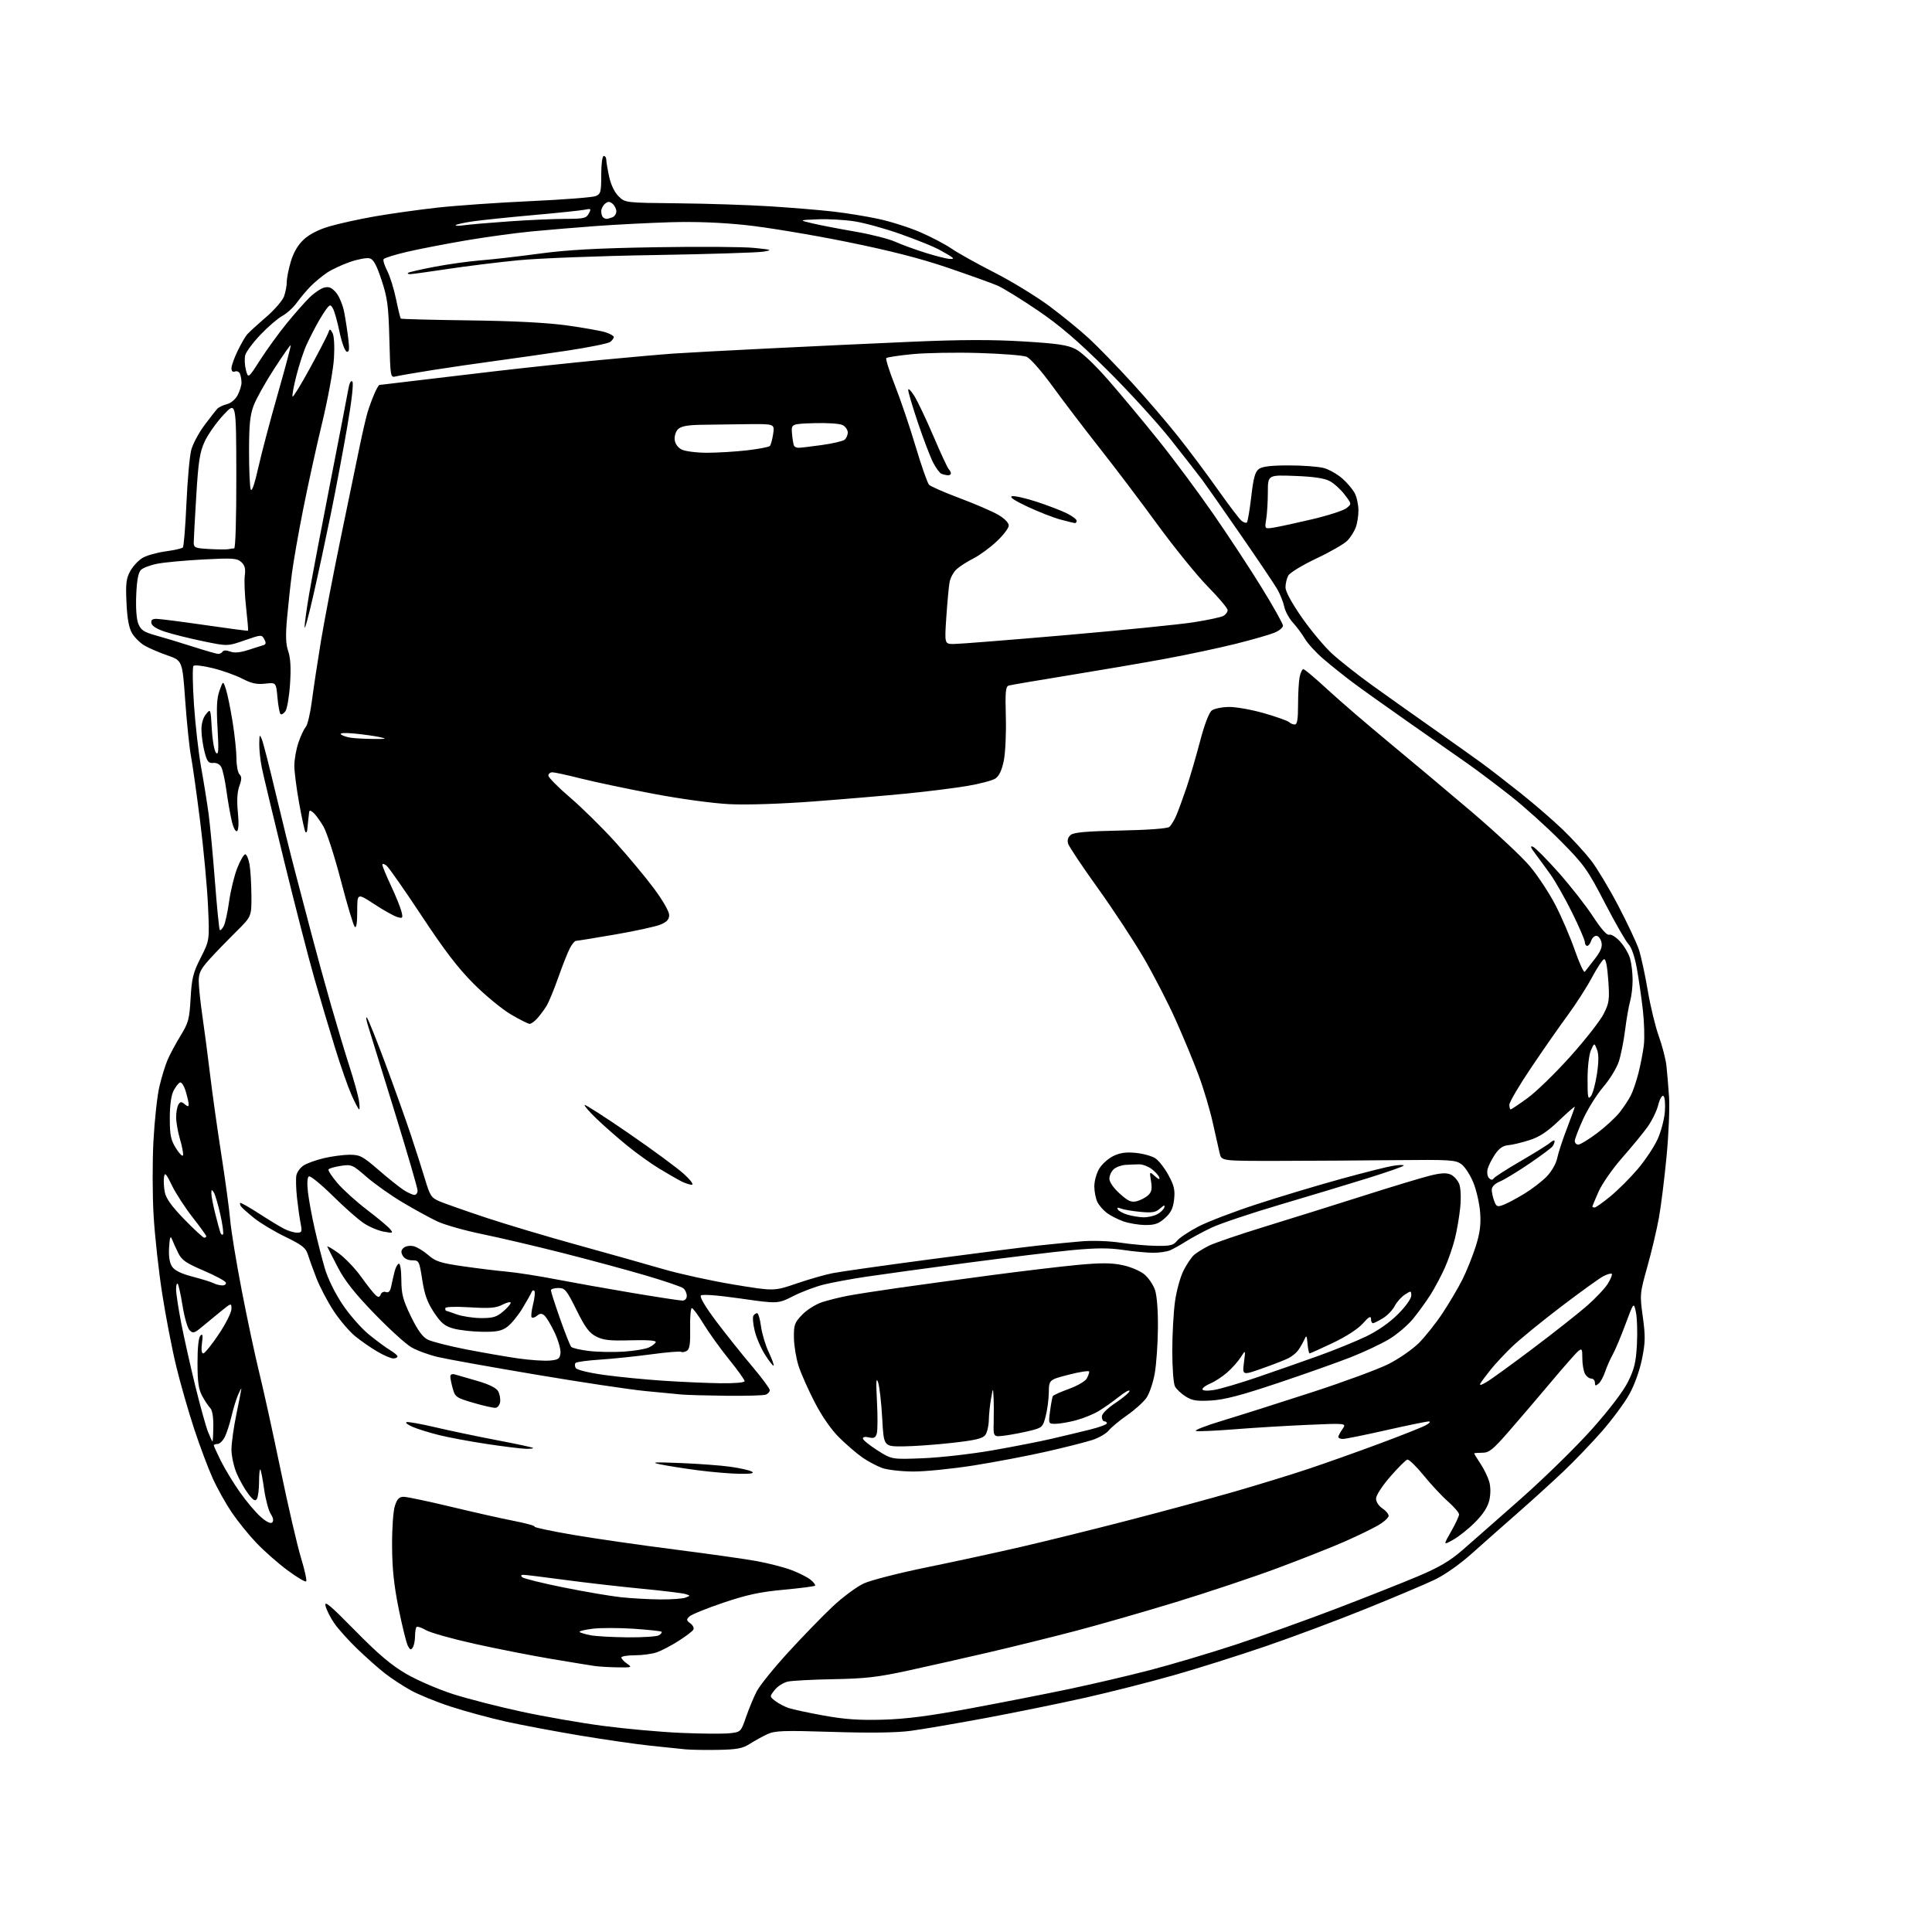 <?xml version="1.0" encoding="UTF-8" standalone="no"?>
<svg 
  version="1.1" 
  xmlns="http://www.w3.org/2000/svg" 
  xmlns:xlink="http://www.w3.org/1999/xlink" 
  xmlns:svg="http://www.w3.org/2000/svg"
  xmlns:rdf="http://www.w3.org/1999/02/22-rdf-syntax-ns#"
  xmlns:cc="http://creativecommons.org/ns#"
  xmlns:dc="http://purl.org/dc/elements/1.1/"
  viewBox="0 0 768 768"
  width="768"
  height="768"
>
<style>svg {background-color: white; }</style>"
<path stroke="none" fill="black" fill-rule="evenodd" d="M285.54,695.60C280.57,695.69 274.70,695.60 272.50,695.39C270.30,695.17 264.00,694.53 258.50,693.94C253.00,693.36 240.40,691.54 230.50,689.89C220.60,688.24 207.32,685.74 201.00,684.33C194.68,682.92 184.83,680.25 179.12,678.38C173.41,676.52 166.21,673.58 163.12,671.84C160.03,670.10 155.47,667.11 153.00,665.18C150.53,663.26 145.65,658.94 142.17,655.59C138.68,652.24 134.55,647.66 132.97,645.40C131.40,643.15 129.80,640.00 129.41,638.40C128.83,636.06 131.10,637.95 141.10,648.12C150.42,657.61 155.49,661.90 161.50,665.40C165.90,667.96 174.36,671.61 180.31,673.50C186.25,675.38 198.42,678.50 207.36,680.42C216.29,682.35 230.78,684.88 239.55,686.04C248.32,687.21 262.25,688.47 270.50,688.84C278.75,689.20 287.52,689.27 290.00,689.00C294.49,688.50 294.51,688.49 296.58,682.50C297.72,679.20 299.62,674.62 300.81,672.33C301.99,670.04 307.62,663.06 313.32,656.83C319.02,650.60 326.97,642.41 330.99,638.63C335.01,634.85 340.60,630.71 343.40,629.43C346.21,628.15 357.40,625.28 368.29,623.06C379.17,620.84 396.02,617.19 405.74,614.94C415.46,612.70 434.68,607.95 448.45,604.38C462.23,600.82 481.22,595.68 490.66,592.96C500.10,590.24 513.37,586.16 520.16,583.89C526.95,581.62 539.59,577.13 548.24,573.91C556.90,570.70 565.23,567.40 566.74,566.57C568.26,565.75 568.83,565.07 568.00,565.05C567.17,565.03 559.56,566.59 551.08,568.51C542.59,570.43 534.83,572.00 533.83,572.00C532.82,572.00 532.00,571.65 532.00,571.22C532.00,570.79 532.74,569.38 533.65,568.09C535.30,565.73 535.30,565.73 519.90,566.40C511.43,566.77 498.41,567.55 490.96,568.15C483.51,568.74 476.54,569.06 475.47,568.85C474.40,568.65 479.14,566.78 486.01,564.71C492.88,562.63 508.85,557.57 521.50,553.45C534.15,549.34 547.84,544.29 551.93,542.24C556.02,540.18 561.45,536.42 564.01,533.88C566.56,531.33 570.85,525.93 573.52,521.88C576.20,517.82 579.73,511.84 581.35,508.59C582.98,505.34 585.33,499.49 586.58,495.59C588.29,490.23 588.73,486.94 588.39,482.11C588.14,478.59 586.94,473.23 585.72,470.20C584.50,467.17 582.36,463.84 580.96,462.81C578.63,461.08 576.57,460.95 554.46,461.18C541.28,461.32 520.39,461.45 508.04,461.47C485.58,461.50 485.58,461.50 484.85,458.50C484.45,456.85 483.22,451.38 482.11,446.35C481.01,441.32 478.46,432.77 476.44,427.35C474.42,421.93 470.29,411.98 467.26,405.23C464.23,398.49 458.53,387.44 454.59,380.68C450.64,373.92 442.43,361.44 436.33,352.95C430.23,344.45 424.95,336.55 424.60,335.39C424.18,334.02 424.54,332.80 425.62,331.90C426.86,330.87 431.89,330.43 445.39,330.15C456.16,329.94 464.03,329.36 464.81,328.72C465.53,328.14 466.80,326.05 467.63,324.08C468.46,322.11 470.27,317.17 471.65,313.11C473.02,309.04 475.44,300.78 477.02,294.75C478.79,288.00 480.59,283.27 481.70,282.43C482.69,281.68 485.81,281.05 488.64,281.03C491.46,281.01 497.76,282.15 502.64,283.56C507.51,284.97 511.93,286.55 512.45,287.06C512.97,287.58 513.98,288.00 514.70,288.00C515.66,288.00 516.00,285.92 516.00,280.12C516.00,275.79 516.28,270.84 516.62,269.12C516.97,267.41 517.64,266.00 518.11,266.00C518.58,266.00 522.91,269.65 527.73,274.11C532.56,278.56 543.48,287.97 552.00,295.01C560.52,302.06 575.36,314.51 584.97,322.68C594.58,330.86 605.02,340.61 608.16,344.36C611.31,348.11 615.89,355.07 618.35,359.84C620.80,364.60 624.27,372.69 626.05,377.81C627.83,382.92 629.59,386.75 629.97,386.31C630.34,385.86 632.12,383.58 633.92,381.23C636.39,378.02 637.05,376.34 636.58,374.48C636.24,373.11 635.33,372.00 634.55,372.00C633.77,372.00 632.85,372.90 632.50,374.00C632.15,375.10 631.45,376.00 630.93,376.00C630.42,376.00 630.00,375.33 630.00,374.51C630.00,373.69 627.73,368.43 624.96,362.82C622.19,357.21 618.29,350.35 616.30,347.56C614.31,344.78 611.57,341.03 610.21,339.23C608.41,336.86 608.18,336.13 609.37,336.59C610.27,336.94 614.86,341.56 619.57,346.86C624.28,352.16 630.42,360.01 633.23,364.30C636.53,369.35 638.80,371.91 639.69,371.57C640.45,371.28 642.39,372.49 644.01,374.27C645.64,376.05 647.42,379.07 647.98,381.00C648.53,382.93 648.99,386.75 648.99,389.51C649.00,392.26 648.55,396.08 648.00,398.00C647.45,399.91 646.55,405.08 646.00,409.49C645.45,413.90 644.31,419.57 643.47,422.09C642.63,424.62 639.86,429.12 637.31,432.09C634.76,435.07 631.18,440.79 629.34,444.81C627.50,448.82 626.00,452.76 626.00,453.56C626.00,454.35 626.63,455.00 627.40,455.00C628.17,455.00 631.53,452.95 634.86,450.45C638.19,447.94 642.22,444.23 643.82,442.20C645.42,440.16 647.43,437.13 648.28,435.46C649.14,433.78 650.51,429.73 651.34,426.46C652.16,423.18 653.11,418.25 653.45,415.50C653.80,412.75 653.62,406.45 653.06,401.50C652.50,396.55 651.42,389.07 650.66,384.89C649.82,380.27 648.53,376.53 647.39,375.38C646.35,374.33 642.12,366.96 638.00,359.01C631.06,345.61 629.76,343.79 620.50,334.42C615.00,328.86 606.09,320.82 600.70,316.57C595.30,312.31 587.59,306.50 583.56,303.66C579.53,300.82 568.86,293.35 559.86,287.06C550.86,280.76 540.80,273.58 537.50,271.10C534.20,268.62 529.11,264.54 526.18,262.04C523.25,259.54 519.92,255.93 518.77,254.00C517.62,252.07 515.45,249.15 513.95,247.50C512.44,245.85 510.89,242.98 510.50,241.13C510.11,239.27 508.84,236.12 507.68,234.13C506.52,232.13 499.97,222.40 493.12,212.50C486.27,202.60 479.50,192.93 478.08,191.01C476.66,189.10 471.05,181.90 465.61,175.01C460.16,168.13 448.62,155.48 439.95,146.90C428.17,135.24 421.19,129.27 412.32,123.26C405.80,118.84 398.67,114.45 396.48,113.51C394.29,112.57 385.47,109.40 376.89,106.47C365.89,102.72 353.92,99.65 336.39,96.10C322.70,93.33 304.75,90.35 296.50,89.48C286.70,88.44 276.30,88.05 266.50,88.34C258.25,88.59 245.09,89.26 237.27,89.83C229.44,90.40 217.74,91.38 211.27,92.00C204.79,92.63 192.97,94.25 185.00,95.61C177.03,96.97 166.57,99.00 161.76,100.12C156.95,101.24 152.78,102.55 152.49,103.02C152.20,103.48 152.85,105.59 153.93,107.68C155.02,109.78 156.59,114.83 157.43,118.89C158.27,122.96 159.12,126.45 159.32,126.65C159.52,126.85 171.79,127.17 186.59,127.36C204.51,127.59 217.51,128.27 225.50,129.38C232.10,130.30 238.96,131.53 240.75,132.10C242.54,132.68 244.00,133.52 244.00,133.96C244.00,134.40 243.39,135.26 242.64,135.89C241.89,136.51 234.12,138.09 225.39,139.40C216.65,140.71 203.88,142.53 197.00,143.46C190.12,144.38 178.91,146.02 172.07,147.09C165.24,148.17 158.64,149.30 157.42,149.61C155.19,150.17 155.18,150.12 154.78,134.84C154.43,121.53 154.02,118.42 151.68,111.36C149.66,105.28 148.47,103.09 146.93,102.69C145.79,102.40 142.31,103.03 139.19,104.11C136.06,105.18 131.93,107.12 130.00,108.40C128.08,109.69 125.15,112.11 123.50,113.78C121.85,115.45 119.38,118.39 118.00,120.31C116.62,122.23 114.04,124.60 112.25,125.56C110.47,126.52 106.55,129.88 103.56,133.03C100.56,136.17 97.82,139.86 97.48,141.22C97.14,142.57 97.27,145.22 97.76,147.09C98.66,150.50 98.66,150.50 103.48,143.00C106.13,138.88 110.87,132.35 114.01,128.50C117.15,124.65 121.24,120.02 123.09,118.21C124.94,116.40 127.56,114.65 128.90,114.31C130.75,113.85 131.89,114.33 133.59,116.31C134.83,117.75 136.30,121.31 136.85,124.21C137.40,127.12 138.13,131.91 138.47,134.85C138.96,138.99 138.80,140.10 137.80,139.77C137.08,139.53 135.81,136.00 134.96,131.92C134.11,127.84 132.95,123.68 132.38,122.69C131.45,121.05 131.22,121.03 130.04,122.45C129.33,123.31 127.66,125.93 126.34,128.26C125.03,130.59 123.02,134.53 121.88,137.00C120.74,139.47 118.92,145.02 117.82,149.33C116.72,153.63 116.04,157.37 116.31,157.64C116.57,157.91 119.69,152.81 123.24,146.31C126.78,139.82 130.01,133.60 130.41,132.50C131.11,130.57 131.17,130.56 132.19,132.37C132.80,133.47 133.04,137.61 132.76,142.37C132.50,146.88 130.41,158.31 128.08,168.00C125.76,177.62 122.35,193.15 120.50,202.50C118.64,211.85 116.63,223.32 116.03,228.00C115.42,232.68 114.56,240.68 114.10,245.80C113.48,252.71 113.60,256.07 114.58,258.90C115.49,261.54 115.71,265.51 115.30,271.87C114.97,276.90 114.13,281.81 113.43,282.76C112.73,283.72 111.86,284.20 111.49,283.83C111.13,283.46 110.58,280.48 110.29,277.22C109.75,271.27 109.75,271.27 105.41,271.76C102.09,272.14 99.96,271.67 96.29,269.78C93.66,268.42 88.39,266.54 84.60,265.61C80.80,264.67 77.34,264.26 76.91,264.70C76.48,265.14 76.56,272.02 77.10,280.00C77.63,287.97 78.91,299.22 79.95,305.00C80.99,310.77 82.32,319.10 82.92,323.50C83.51,327.90 84.64,339.99 85.44,350.36C86.24,360.74 87.11,369.44 87.37,369.70C87.63,369.96 88.32,369.26 88.92,368.15C89.52,367.04 90.49,362.61 91.08,358.31C91.68,354.02 93.14,348.02 94.34,345.00C95.53,341.98 96.96,339.55 97.51,339.60C98.05,339.66 98.81,341.46 99.19,343.60C99.57,345.75 99.91,351.28 99.94,355.91C100.00,364.32 100.00,364.32 93.82,370.41C90.43,373.76 85.70,378.65 83.32,381.28C79.77,385.21 79.00,386.77 79.00,389.99C79.00,392.15 79.65,398.33 80.43,403.71C81.22,409.09 82.60,419.57 83.49,427.00C84.37,434.43 86.40,448.82 87.99,459.00C89.57,469.18 91.16,480.88 91.51,485.00C91.85,489.12 93.92,501.73 96.10,513.00C98.27,524.27 101.41,538.98 103.06,545.68C104.72,552.38 108.53,569.71 111.52,584.18C114.52,598.66 118.18,614.44 119.65,619.26C121.12,624.07 122.04,628.29 121.70,628.63C121.36,628.97 118.01,626.97 114.25,624.19C110.50,621.40 104.94,616.51 101.90,613.31C98.86,610.12 94.45,604.65 92.09,601.16C89.74,597.68 86.34,591.60 84.56,587.66C82.77,583.72 79.45,574.88 77.18,568.00C74.91,561.12 71.70,549.93 70.05,543.11C68.39,536.30 65.89,523.33 64.48,514.29C63.07,505.25 61.53,491.25 61.06,483.18C60.58,475.10 60.56,461.75 61.00,453.50C61.45,445.25 62.50,435.57 63.34,432.00C64.18,428.43 65.62,423.70 66.54,421.50C67.46,419.30 69.80,414.93 71.73,411.78C74.91,406.61 75.30,405.17 75.77,396.81C76.23,388.81 76.77,386.64 79.80,380.68C83.30,373.79 83.30,373.79 82.69,360.15C82.35,352.64 80.94,337.50 79.56,326.50C78.17,315.50 76.53,303.80 75.90,300.50C75.28,297.20 74.26,287.32 73.63,278.54C72.50,262.59 72.50,262.59 66.50,260.51C63.20,259.37 59.10,257.60 57.39,256.58C55.67,255.56 53.47,253.37 52.49,251.71C51.25,249.62 50.57,245.91 50.28,239.60C49.92,231.95 50.16,229.94 51.79,227.00C52.85,225.07 55.06,222.72 56.69,221.76C58.32,220.80 62.43,219.64 65.83,219.18C69.22,218.71 72.31,218.02 72.68,217.65C73.06,217.28 73.70,209.39 74.11,200.12C74.52,190.85 75.38,181.29 76.02,178.88C76.66,176.47 79.03,172.03 81.29,169.00C83.55,165.97 85.88,163.01 86.46,162.42C87.04,161.82 88.74,161.03 90.24,160.65C91.82,160.26 93.60,158.74 94.48,157.04C95.32,155.42 96.00,153.21 96.00,152.13C96.00,151.05 95.74,149.48 95.42,148.64C95.10,147.81 94.20,147.37 93.42,147.67C92.51,148.02 92.00,147.55 92.01,146.36C92.02,145.34 93.12,142.25 94.46,139.50C95.79,136.75 97.48,133.82 98.20,132.98C98.91,132.15 102.28,129.07 105.68,126.14C109.09,123.21 112.35,119.44 112.93,117.76C113.52,116.08 114.00,113.50 114.00,112.03C114.00,110.56 114.72,106.93 115.61,103.95C116.66,100.41 118.41,97.40 120.67,95.28C122.89,93.18 126.50,91.31 130.81,90.03C134.49,88.93 142.68,87.13 149.00,86.02C155.32,84.92 166.57,83.34 174.00,82.52C181.43,81.70 198.07,80.54 211.00,79.95C223.93,79.36 235.51,78.46 236.75,77.96C238.80,77.12 239.00,76.38 239.00,69.52C239.00,65.17 239.42,62.00 240.00,62.00C240.55,62.00 241.00,62.65 241.00,63.45C241.00,64.25 241.51,67.27 242.13,70.15C242.82,73.41 244.25,76.40 245.88,78.01C248.50,80.61 248.50,80.61 269.50,80.82C281.05,80.93 297.48,81.47 306.00,82.01C314.52,82.55 325.77,83.48 331.00,84.07C336.23,84.66 344.43,85.99 349.24,87.03C354.05,88.06 361.54,90.45 365.88,92.33C370.23,94.21 375.83,97.16 378.34,98.89C380.84,100.61 388.45,104.85 395.24,108.31C402.04,111.77 411.85,117.76 417.05,121.62C422.25,125.48 429.39,131.30 432.92,134.57C436.44,137.83 444.06,145.68 449.85,152.00C455.64,158.32 463.95,168.00 468.31,173.50C472.68,179.00 479.78,188.50 484.09,194.60C488.41,200.71 492.64,206.28 493.49,206.99C494.35,207.70 495.32,208.01 495.66,207.67C496.00,207.34 496.77,202.74 497.39,197.45C498.26,189.92 498.92,187.53 500.44,186.42C501.81,185.42 505.33,185.00 512.44,185.01C517.97,185.01 524.20,185.48 526.28,186.06C528.35,186.64 531.64,188.50 533.58,190.20C535.52,191.90 537.75,194.56 538.55,196.10C539.35,197.64 540.00,200.69 540.00,202.89C540.00,205.08 539.52,208.14 538.93,209.68C538.35,211.23 536.88,213.55 535.68,214.84C534.48,216.13 528.93,219.34 523.35,221.97C517.69,224.65 512.71,227.68 512.10,228.82C511.49,229.95 511.00,232.05 511.00,233.50C511.00,235.13 513.51,239.73 517.51,245.48C521.09,250.62 526.52,257.10 529.56,259.88C532.61,262.67 539.69,268.25 545.30,272.30C550.91,276.34 561.80,284.07 569.50,289.48C577.20,294.89 585.98,301.12 589.00,303.33C592.02,305.54 599.00,310.93 604.50,315.31C610.00,319.69 617.58,326.25 621.34,329.89C625.10,333.52 630.09,338.98 632.44,342.00C634.78,345.02 639.66,353.12 643.26,360.00C646.87,366.88 650.55,374.70 651.45,377.38C652.34,380.07 653.93,387.37 654.98,393.60C656.02,399.83 658.02,408.07 659.40,411.91C660.78,415.75 662.15,421.05 662.44,423.69C662.73,426.34 663.19,431.93 663.48,436.13C663.76,440.33 663.32,450.90 662.49,459.63C661.66,468.36 660.30,479.32 659.46,484.00C658.62,488.68 656.56,497.42 654.87,503.44C651.86,514.19 651.82,514.55 653.04,523.45C654.11,531.22 654.06,533.62 652.70,540.31C651.74,544.98 649.70,550.64 647.60,554.38C645.68,557.82 640.77,564.43 636.71,569.07C632.64,573.71 625.75,580.88 621.40,585.00C617.06,589.12 609.00,596.44 603.50,601.26C598.00,606.07 589.81,613.32 585.31,617.35C580.41,621.75 574.38,626.00 570.31,627.96C566.56,629.75 554.27,634.95 543.00,639.50C531.73,644.06 513.73,650.79 503.00,654.46C492.27,658.13 475.85,663.31 466.50,665.96C457.15,668.62 441.40,672.62 431.50,674.85C421.60,677.07 403.82,680.70 392.00,682.91C380.18,685.11 366.68,687.42 362.00,688.04C356.34,688.79 345.98,688.93 331.00,688.46C311.31,687.84 308.06,687.96 305.00,689.38C303.07,690.28 299.94,692.01 298.04,693.22C295.21,695.03 292.96,695.46 285.54,695.60zM351.00,683.60C360.20,683.34 369.44,682.14 386.00,679.06C398.38,676.76 415.93,673.32 425.00,671.41C434.07,669.51 448.48,666.14 457.00,663.93C465.52,661.72 480.82,657.17 491.00,653.83C501.18,650.49 519.17,644.05 531.00,639.53C542.83,635.01 557.50,629.20 563.61,626.62C572.03,623.06 576.32,620.55 581.31,616.22C584.94,613.07 595.46,603.82 604.70,595.65C613.94,587.48 626.58,575.11 632.78,568.15C639.78,560.30 645.24,553.14 647.16,549.28C649.70,544.15 650.33,541.51 650.71,534.28C650.96,529.45 650.77,523.72 650.29,521.54C649.43,517.57 649.43,517.57 646.10,526.54C644.27,531.47 641.98,536.89 641.02,538.58C640.06,540.28 638.73,543.28 638.08,545.25C637.43,547.23 636.25,549.38 635.45,550.04C634.28,551.01 634.00,550.93 634.00,549.62C634.00,548.73 633.34,548.00 632.54,548.00C631.73,548.00 630.60,547.13 630.04,546.07C629.47,545.00 629.00,542.25 629.00,539.94C629.00,536.16 628.84,535.89 627.34,537.13C626.43,537.88 621.53,543.45 616.45,549.50C611.37,555.55 603.87,564.33 599.79,569.00C593.38,576.35 591.94,577.50 589.19,577.49C587.43,577.49 586.00,577.61 586.00,577.76C586.00,577.92 587.13,579.76 588.52,581.85C589.91,583.95 591.47,587.16 591.99,588.98C592.57,590.99 592.59,593.86 592.05,596.29C591.45,598.96 589.62,601.84 586.51,604.99C583.95,607.59 580.02,610.74 577.77,612.01C573.68,614.31 573.68,614.31 576.84,608.78C578.58,605.74 580.00,602.69 580.00,602.00C580.00,601.32 578.02,599.01 575.61,596.88C573.19,594.76 568.82,590.07 565.90,586.47C562.98,582.88 560.08,580.06 559.44,580.22C558.80,580.37 555.75,583.42 552.64,586.99C549.41,590.72 547.00,594.44 547.00,595.72C547.00,597.00 548.07,598.65 549.50,599.59C550.88,600.49 552.00,601.83 552.00,602.57C552.00,603.31 550.09,605.03 547.75,606.39C545.41,607.74 539.33,610.68 534.23,612.92C529.13,615.15 517.21,619.86 507.73,623.39C498.25,626.92 480.15,632.97 467.50,636.84C454.85,640.71 436.85,645.88 427.50,648.33C418.15,650.78 402.62,654.62 393.00,656.86C383.38,659.09 368.98,662.35 361.00,664.08C348.97,666.70 343.93,667.28 331.41,667.50C323.11,667.65 314.90,668.08 313.17,668.46C311.44,668.84 309.09,670.34 307.96,671.78C305.89,674.41 305.89,674.41 308.20,676.18C309.46,677.16 311.85,678.41 313.50,678.97C315.15,679.52 321.45,680.88 327.50,681.97C335.79,683.47 341.58,683.87 351.00,683.60zM245.50,662.80C242.20,662.74 238.15,662.51 236.50,662.28C234.85,662.04 227.03,660.77 219.13,659.44C211.23,658.11 197.50,655.41 188.63,653.44C179.76,651.47 171.08,649.02 169.33,648.01C167.59,647.00 165.90,646.43 165.58,646.75C165.26,647.07 164.99,648.72 164.98,650.42C164.98,652.11 164.57,654.12 164.09,654.89C163.39,656.00 163.00,655.88 162.14,654.26C161.55,653.15 159.90,646.53 158.49,639.55C156.60,630.19 155.90,623.61 155.86,614.50C155.82,607.52 156.31,600.60 156.98,598.57C157.88,595.85 158.70,595.00 160.46,595.00C161.73,595.00 170.14,596.77 179.14,598.93C188.14,601.10 199.45,603.64 204.27,604.58C209.10,605.52 212.79,606.54 212.48,606.85C212.17,607.16 219.14,608.65 227.98,610.15C236.81,611.65 254.95,614.26 268.27,615.96C281.60,617.66 296.26,619.73 300.85,620.57C305.44,621.41 311.61,623.00 314.56,624.11C317.51,625.21 320.95,626.95 322.21,627.97C323.47,628.99 324.27,630.06 324.00,630.33C323.72,630.61 318.09,631.34 311.50,631.95C302.11,632.82 296.89,633.94 287.50,637.11C280.90,639.34 274.85,641.80 274.05,642.57C272.78,643.80 272.83,644.15 274.45,645.34C275.48,646.09 275.99,647.21 275.59,647.86C275.19,648.50 272.53,650.51 269.68,652.33C266.83,654.15 262.97,656.17 261.10,656.82C259.23,657.47 255.29,658.00 252.35,658.00C249.41,658.00 247.00,658.40 247.00,658.88C247.00,659.36 248.01,660.46 249.25,661.33C251.40,662.82 251.23,662.89 245.50,662.80zM249.50,650.87C255.55,650.92 261.16,650.55 261.97,650.04C262.78,649.53 263.23,648.90 262.97,648.64C262.71,648.38 257.71,647.85 251.86,647.45C246.01,647.06 238.66,647.06 235.53,647.45C232.39,647.84 230.09,648.42 230.40,648.74C230.72,649.05 232.67,649.64 234.74,650.04C236.81,650.44 243.45,650.81 249.50,650.87zM262.50,635.80C266.90,635.83 271.40,635.51 272.50,635.08C274.50,634.30 274.50,634.29 272.48,633.66C271.38,633.30 263.50,632.35 254.98,631.53C246.47,630.71 232.75,629.14 224.50,628.03C216.25,626.92 208.85,626.01 208.05,626.01C207.13,626.00 206.95,626.35 207.55,626.95C208.08,627.48 215.44,629.31 223.91,631.01C232.38,632.72 242.73,634.49 246.91,634.93C251.08,635.37 258.10,635.76 262.50,635.80zM108.22,605.18C108.84,604.56 108.63,603.37 107.62,601.82C106.76,600.51 105.58,596.10 105.00,592.03C104.43,587.95 103.74,584.41 103.48,584.14C103.21,583.88 102.99,586.10 102.98,589.08C102.98,592.06 102.58,595.11 102.11,595.85C101.46,596.88 100.65,596.41 98.70,593.85C97.29,592.01 95.21,588.32 94.07,585.67C92.93,583.01 92.01,578.73 92.01,576.17C92.02,573.60 92.91,567.23 94.00,562.00C95.09,556.77 95.96,552.27 95.95,552.00C95.93,551.73 95.33,552.85 94.62,554.50C93.90,556.15 92.73,559.98 92.02,563.00C91.31,566.02 90.11,569.74 89.34,571.25C88.57,572.76 87.29,574.00 86.47,574.00C85.66,574.00 85.00,574.25 85.00,574.56C85.00,574.86 86.28,577.67 87.84,580.81C89.40,583.94 92.78,589.50 95.35,593.16C97.92,596.82 101.65,601.24 103.64,602.98C105.97,605.03 107.59,605.81 108.22,605.18zM294.00,585.86C290.43,585.81 283.00,585.19 277.50,584.47C272.00,583.75 265.25,582.69 262.50,582.11C258.40,581.25 259.85,581.16 270.50,581.58C277.65,581.87 286.59,582.53 290.36,583.06C294.13,583.59 297.96,584.45 298.86,584.98C300.02,585.66 298.59,585.92 294.00,585.86zM363.00,584.95C358.32,584.93 352.79,584.30 350.70,583.56C348.61,582.81 345.08,580.94 342.85,579.40C340.63,577.86 336.49,574.30 333.65,571.50C330.42,568.30 326.77,563.06 323.87,557.45C321.32,552.53 318.43,546.03 317.45,543.00C316.48,539.98 315.64,534.94 315.60,531.80C315.53,526.61 315.83,525.77 318.93,522.57C320.84,520.60 324.38,518.40 326.92,517.59C329.44,516.79 333.98,515.66 337.00,515.09C340.02,514.51 349.02,513.11 357.00,511.97C364.98,510.84 381.62,508.56 394.00,506.92C406.38,505.27 421.90,503.43 428.50,502.81C437.73,501.96 441.83,501.98 446.26,502.92C449.46,503.60 453.32,505.24 454.94,506.61C456.55,507.96 458.44,510.74 459.13,512.78C459.90,515.03 460.36,521.05 460.29,528.00C460.23,534.33 459.66,542.42 459.02,546.00C458.38,549.58 456.93,553.88 455.79,555.57C454.65,557.25 451.19,560.39 448.11,562.53C445.02,564.68 441.71,567.43 440.74,568.64C439.77,569.85 436.84,571.55 434.24,572.41C431.63,573.26 423.43,575.34 416.00,577.03C408.57,578.72 395.52,581.20 387.00,582.55C378.48,583.89 367.68,584.98 363.00,584.95zM367.00,579.67C373.88,579.39 386.25,577.98 394.50,576.54C402.75,575.10 413.32,573.03 418.00,571.94C422.68,570.86 429.54,569.21 433.25,568.29C436.96,567.37 440.00,566.25 440.00,565.81C440.00,565.36 439.55,565.00 439.00,565.00C438.45,565.00 438.00,564.16 438.00,563.14C438.00,562.00 440.12,559.88 443.50,557.63C446.52,555.62 449.00,553.50 449.00,552.92C449.00,552.34 447.09,553.40 444.75,555.27C442.41,557.14 438.80,559.68 436.72,560.93C434.65,562.18 430.60,563.82 427.72,564.59C424.85,565.35 421.20,565.98 419.62,565.99C416.74,566.00 416.74,566.00 417.43,560.81C417.81,557.95 418.30,555.32 418.53,554.95C418.75,554.59 421.65,553.30 424.96,552.09C428.27,550.89 431.44,549.05 431.99,548.01C432.55,546.98 433.00,545.73 433.00,545.25C433.00,544.76 429.40,545.29 425.00,546.42C417.00,548.47 417.00,548.47 416.92,553.49C416.88,556.24 416.31,560.52 415.67,563.00C414.55,567.30 414.28,567.55 409.50,568.74C406.75,569.42 402.33,570.27 399.67,570.63C394.85,571.28 394.85,571.28 395.01,565.39C395.09,562.15 395.07,557.70 394.96,555.50C394.75,551.50 394.75,551.50 393.95,556.00C393.51,558.48 393.11,562.33 393.07,564.56C393.03,566.79 392.41,569.43 391.68,570.42C390.65,571.84 387.74,572.53 378.43,573.57C371.87,574.31 363.08,574.93 358.90,574.96C351.30,575.00 351.30,575.00 350.69,563.75C350.35,557.56 349.62,551.15 349.06,549.50C348.29,547.27 348.18,549.22 348.61,557.18C348.92,563.05 348.89,568.78 348.52,569.93C348.01,571.54 347.32,571.87 345.43,571.39C344.03,571.04 343.00,571.22 343.00,571.81C343.00,572.38 345.59,574.49 348.75,576.51C354.50,580.17 354.50,580.17 367.00,579.67zM208.92,575.91C207.04,575.86 200.03,574.99 193.35,573.98C186.67,572.97 178.14,571.38 174.41,570.44C170.67,569.50 166.01,568.06 164.06,567.22C162.10,566.39 161.00,565.54 161.61,565.32C162.22,565.11 167.39,566.03 173.11,567.38C178.82,568.72 189.80,571.02 197.49,572.49C205.19,573.95 211.68,575.34 211.91,575.58C212.14,575.81 210.80,575.96 208.92,575.91zM84.47,573.00C84.60,573.00 84.76,570.31 84.80,567.01C84.85,563.30 84.39,560.53 83.57,559.72C82.85,558.99 81.42,556.85 80.39,554.95C78.93,552.26 78.52,549.37 78.51,541.80C78.50,535.72 78.94,531.67 79.67,530.93C80.57,530.03 80.71,530.73 80.29,533.88C79.94,536.46 80.13,538.00 80.80,538.00C81.38,538.00 84.14,534.59 86.93,530.42C89.72,526.25 92.00,521.72 92.00,520.36C92.00,517.89 92.00,517.89 87.90,521.19C85.65,523.01 82.25,525.81 80.34,527.41C77.27,529.98 76.71,530.14 75.39,528.81C74.56,527.99 73.30,523.63 72.58,519.13C71.86,514.62 70.98,510.65 70.63,510.30C70.28,509.95 70.00,510.98 70.00,512.58C70.00,514.19 70.92,520.19 72.03,525.92C73.14,531.65 75.65,542.86 77.60,550.83C79.55,558.80 81.83,567.04 82.68,569.16C83.53,571.27 84.33,573.00 84.47,573.00zM197.00,559.63C196.18,559.72 192.23,558.83 188.23,557.66C181.41,555.67 180.91,555.32 179.99,552.02C179.45,550.08 179.01,547.91 179.01,547.18C179.00,546.41 179.73,546.06 180.75,546.34C181.71,546.60 185.75,547.77 189.73,548.93C194.51,550.33 197.32,551.73 198.04,553.07C198.64,554.19 198.98,556.09 198.81,557.29C198.64,558.49 197.82,559.55 197.00,559.63zM481.50,556.72C475.75,557.05 473.93,556.77 471.31,555.12C469.56,554.01 467.65,552.21 467.06,551.12C466.48,550.03 466.00,543.73 466.00,537.14C466.00,530.54 466.49,521.65 467.08,517.38C467.67,513.11 469.20,507.57 470.47,505.06C471.74,502.55 473.62,499.76 474.64,498.87C475.66,497.97 478.30,496.33 480.50,495.22C482.70,494.12 492.82,490.66 503.00,487.54C513.17,484.42 530.73,478.92 542.00,475.33C553.27,471.74 565.18,468.14 568.45,467.33C572.83,466.25 575.02,466.14 576.72,466.92C578.00,467.50 579.51,469.20 580.08,470.70C580.68,472.28 580.84,476.17 580.46,479.96C580.11,483.56 579.16,489.12 578.36,492.33C577.56,495.54 575.78,500.71 574.40,503.83C573.02,506.94 570.48,511.74 568.75,514.50C567.02,517.25 563.86,521.62 561.74,524.22C559.61,526.81 555.31,530.47 552.18,532.35C549.06,534.22 542.23,537.44 537.00,539.50C531.77,541.56 518.73,546.18 508.00,549.77C493.50,554.64 486.71,556.42 481.50,556.72zM288.67,554.84C280.88,554.75 272.93,554.53 271.00,554.35C269.07,554.16 262.55,553.54 256.50,552.96C250.45,552.38 230.97,549.46 213.21,546.46C195.45,543.47 177.91,540.33 174.23,539.47C170.55,538.62 165.72,536.85 163.48,535.54C161.24,534.23 154.61,528.18 148.73,522.10C140.96,514.06 137.02,509.06 134.28,503.77C132.21,499.77 130.34,496.09 130.12,495.59C129.90,495.09 131.87,496.21 134.49,498.09C137.10,499.97 141.22,504.26 143.62,507.63C146.03,511.00 148.62,514.27 149.38,514.90C150.45,515.79 150.90,515.70 151.35,514.54C151.67,513.70 152.58,513.29 153.42,513.61C154.47,514.01 155.09,513.33 155.51,511.34C155.83,509.78 156.42,507.19 156.82,505.58C157.21,503.97 157.97,502.51 158.51,502.33C159.09,502.14 159.52,504.79 159.54,508.76C159.57,514.45 160.16,516.70 163.32,523.24C165.95,528.66 167.93,531.43 169.94,532.47C171.52,533.29 178.37,535.05 185.16,536.38C191.95,537.70 201.32,539.33 206.00,540.00C210.68,540.66 216.30,541.04 218.50,540.85C221.96,540.55 222.54,540.15 222.80,537.89C222.97,536.45 221.91,532.76 220.46,529.68C219.00,526.60 217.17,523.56 216.40,522.92C215.33,522.03 214.64,522.05 213.48,523.02C212.64,523.72 211.68,524.01 211.35,523.68C211.02,523.35 211.27,520.98 211.92,518.42C212.56,515.85 212.78,513.47 212.41,513.13C212.03,512.78 211.55,513.00 211.33,513.60C211.11,514.21 209.49,517.09 207.72,520.02C205.95,522.94 203.23,526.27 201.67,527.42C199.38,529.10 197.46,529.48 191.67,529.40C187.73,529.35 182.58,528.77 180.23,528.11C176.76,527.14 175.32,525.94 172.51,521.71C169.88,517.75 168.76,514.65 167.85,508.75C166.68,501.23 166.56,501.00 163.86,501.00C162.15,501.00 160.68,500.27 160.06,499.11C159.30,497.70 159.42,496.90 160.51,495.99C161.34,495.30 163.06,495.05 164.47,495.40C165.84,495.75 168.46,497.34 170.28,498.94C173.13,501.44 175.10,502.07 184.05,503.37C189.80,504.20 197.65,505.16 201.50,505.50C205.35,505.85 214.12,507.22 221.00,508.55C227.88,509.87 241.60,512.32 251.50,513.98C261.40,515.64 270.29,517.00 271.25,517.00C272.30,517.00 273.00,516.24 273.00,515.12C273.00,514.09 272.39,512.74 271.65,512.12C270.90,511.50 264.04,509.17 256.40,506.93C248.75,504.69 233.95,500.69 223.50,498.04C213.05,495.39 198.77,492.04 191.77,490.60C184.76,489.17 176.66,486.87 173.77,485.50C170.87,484.13 164.69,480.74 160.03,477.96C155.37,475.19 148.94,470.64 145.73,467.85C140.13,462.98 139.74,462.81 135.48,463.45C133.04,463.82 130.84,464.45 130.59,464.86C130.33,465.27 131.95,467.74 134.18,470.34C136.40,472.95 141.67,477.70 145.88,480.91C150.09,484.12 154.20,487.54 155.02,488.53C156.41,490.21 156.26,490.27 152.50,489.59C150.30,489.19 146.70,487.65 144.51,486.18C142.31,484.71 136.75,479.79 132.16,475.25C127.56,470.72 123.34,467.29 122.78,467.64C122.15,468.03 122.01,470.42 122.41,473.88C122.77,476.97 123.98,483.55 125.11,488.50C126.23,493.45 128.04,500.54 129.14,504.25C130.30,508.23 133.19,514.10 136.14,518.51C138.90,522.64 143.63,528.03 146.66,530.50C149.69,532.97 153.48,535.76 155.08,536.71C156.69,537.66 158.00,538.78 158.00,539.22C158.00,539.65 157.25,540.00 156.34,540.00C155.42,540.00 152.61,538.80 150.09,537.33C147.56,535.87 143.58,533.11 141.24,531.21C138.90,529.30 135.02,524.77 132.63,521.12C130.23,517.48 127.13,511.57 125.75,508.00C124.37,504.43 122.82,500.15 122.31,498.50C121.55,496.05 119.93,494.80 113.44,491.66C109.07,489.55 103.47,486.19 101.00,484.20C98.53,482.20 96.19,480.12 95.80,479.56C95.42,479.01 95.28,478.39 95.48,478.18C95.69,477.98 99.02,479.86 102.89,482.36C106.75,484.86 111.26,487.60 112.91,488.45C114.55,489.30 116.87,490.00 118.06,490.00C120.02,490.00 120.15,489.65 119.49,486.25C119.08,484.19 118.44,479.60 118.05,476.05C117.67,472.50 117.56,468.53 117.81,467.24C118.05,465.94 119.34,464.17 120.67,463.30C121.99,462.43 125.65,461.11 128.79,460.38C131.93,459.64 136.53,459.03 139.00,459.03C143.07,459.03 144.17,459.61 150.50,465.09C154.35,468.43 158.85,472.02 160.50,473.07C162.15,474.13 164.06,474.99 164.75,475.00C165.44,475.00 166.00,474.21 165.99,473.25C165.99,472.29 161.89,458.23 156.89,442.00C151.88,425.77 147.15,410.49 146.38,408.03C145.60,405.58 145.37,404.00 145.86,404.53C146.35,405.06 149.69,413.38 153.27,423.00C156.85,432.62 161.35,445.23 163.27,451.00C165.20,456.77 167.75,464.77 168.95,468.76C170.94,475.40 171.44,476.16 174.81,477.59C176.84,478.44 185.03,481.32 193.00,483.98C200.97,486.63 217.40,491.54 229.50,494.88C241.60,498.22 256.90,502.53 263.50,504.46C270.10,506.38 282.74,509.16 291.60,510.62C307.69,513.28 307.69,513.28 316.60,510.23C321.49,508.55 327.98,506.69 331.00,506.10C334.02,505.50 351.57,503.02 370.00,500.57C388.43,498.12 407.77,495.66 413.00,495.10C418.23,494.53 425.90,493.79 430.05,493.44C434.33,493.08 440.95,493.31 445.35,493.98C449.61,494.62 456.05,495.20 459.66,495.25C465.20,495.33 466.48,495.02 467.86,493.26C468.76,492.11 472.54,489.58 476.26,487.63C479.97,485.68 490.56,481.63 499.79,478.63C509.02,475.62 524.00,471.13 533.09,468.63C542.17,466.13 551.50,463.78 553.80,463.42C556.11,463.05 558.00,463.00 558.00,463.32C558.00,463.64 551.59,465.89 543.75,468.33C535.91,470.77 520.10,475.55 508.60,478.94C497.11,482.34 484.96,486.42 481.60,488.01C478.25,489.61 473.70,492.05 471.50,493.45C469.30,494.84 466.46,496.43 465.18,496.99C463.91,497.55 460.89,498.00 458.48,498.00C456.06,498.00 450.68,497.49 446.52,496.88C440.84,496.03 435.79,496.05 426.23,496.94C419.23,497.60 400.23,499.90 384.00,502.06C367.77,504.21 349.77,506.69 344.00,507.56C338.23,508.43 330.80,509.81 327.50,510.62C324.20,511.43 318.73,513.50 315.35,515.20C309.20,518.31 309.20,518.31 294.37,516.18C285.27,514.88 279.18,514.42 278.62,514.98C278.05,515.55 280.39,519.50 284.68,525.21C288.53,530.32 294.90,538.31 298.84,542.96C302.78,547.61 306.00,551.95 306.00,552.60C306.00,553.25 305.29,554.06 304.42,554.39C303.55,554.73 296.46,554.93 288.67,554.84zM482.45,552.56C484.90,552.19 492.67,549.92 499.70,547.51C506.74,545.11 517.67,541.28 524.00,539.01C530.33,536.74 538.85,533.27 542.95,531.31C547.65,529.05 552.35,525.78 555.70,522.43C558.72,519.42 561.00,516.23 561.00,515.04C561.00,513.03 560.90,513.02 558.45,514.63C557.05,515.54 555.22,517.60 554.40,519.19C553.58,520.79 551.46,522.97 549.70,524.04C547.94,525.11 546.16,525.99 545.75,526.00C545.34,526.00 544.99,525.21 544.99,524.25C544.97,522.96 544.12,523.45 541.74,526.11C539.77,528.31 535.09,531.34 529.77,533.86C524.97,536.14 520.83,538.00 520.58,538.00C520.33,538.00 519.96,536.31 519.77,534.25C519.43,530.56 519.40,530.54 518.25,533.00C517.60,534.38 516.49,536.21 515.78,537.09C515.08,537.96 513.51,539.20 512.30,539.84C511.09,540.49 506.45,542.31 501.97,543.89C493.84,546.77 493.84,546.77 494.49,541.63C495.14,536.50 495.14,536.50 493.24,539.50C492.19,541.15 489.77,543.87 487.86,545.55C485.95,547.22 482.95,549.19 481.20,549.92C479.44,550.65 478.00,551.69 478.00,552.23C478.00,552.84 479.73,552.97 482.45,552.56zM590.92,549.39C592.70,548.35 601.01,542.33 609.40,536.00C617.79,529.67 627.45,522.06 630.85,519.08C634.26,516.10 637.99,512.14 639.14,510.28C640.29,508.42 640.99,506.66 640.71,506.37C640.42,506.09 638.91,506.51 637.34,507.32C635.78,508.13 628.20,513.60 620.50,519.46C612.80,525.33 604.10,532.44 601.16,535.25C598.23,538.07 594.36,542.20 592.57,544.44C590.78,546.67 588.95,549.13 588.51,549.89C587.96,550.84 588.74,550.68 590.92,549.39zM286.25,549.86C292.01,549.94 296.00,549.60 296.00,549.03C296.00,548.49 293.18,544.55 289.72,540.28C286.27,536.00 281.74,529.69 279.65,526.25C277.56,522.81 275.48,520.00 275.02,520.00C274.55,520.00 274.25,523.61 274.34,528.03C274.46,534.10 274.15,536.28 273.05,536.96C272.25,537.46 271.23,537.64 270.78,537.37C270.33,537.09 264.91,537.54 258.73,538.38C252.56,539.21 243.46,540.15 238.53,540.47C233.59,540.79 229.22,541.38 228.82,541.78C228.41,542.19 228.44,543.10 228.88,543.81C229.35,544.56 234.07,545.71 240.09,546.55C245.82,547.34 256.35,548.38 263.50,548.85C270.65,549.33 280.89,549.78 286.25,549.86zM307.51,542.83C307.28,543.05 305.77,541.13 304.14,538.55C302.50,535.98 300.64,531.68 300.00,528.99C299.35,526.30 299.11,523.62 299.47,523.05C299.83,522.47 300.50,522.00 300.97,522.00C301.43,522.00 302.13,524.36 302.51,527.25C302.90,530.14 304.27,534.73 305.56,537.46C306.85,540.19 307.73,542.60 307.51,542.83zM248.00,537.29C252.12,537.01 256.59,536.27 257.93,535.64C259.26,535.01 260.50,534.05 260.68,533.50C260.88,532.86 257.27,532.61 250.75,532.79C242.45,533.03 239.84,532.75 237.00,531.29C234.21,529.86 232.62,527.72 229.17,520.75C225.20,512.74 224.58,512.00 221.92,512.00C220.31,512.00 219.00,512.42 219.00,512.94C219.00,513.46 220.63,518.52 222.62,524.19C224.62,529.86 226.62,534.90 227.07,535.40C227.52,535.89 230.73,536.63 234.20,537.04C237.66,537.45 243.88,537.56 248.00,537.29zM191.17,523.96C195.86,523.99 197.38,523.55 199.92,521.41C201.62,519.99 203.00,518.40 203.00,517.89C203.00,517.37 201.55,517.70 199.78,518.61C197.15,519.97 194.78,520.17 186.78,519.68C180.80,519.32 177.00,519.46 177.00,520.04C177.00,520.57 177.11,521.01 177.25,521.02C177.39,521.02 179.30,521.68 181.50,522.47C183.70,523.26 188.05,523.93 191.17,523.96zM88.33,510.97C89.34,510.99 89.99,510.48 89.78,509.85C89.57,509.22 85.60,507.08 80.95,505.09C73.85,502.06 72.23,500.93 70.80,497.99C69.86,496.07 68.75,493.60 68.32,492.50C67.76,491.07 67.45,492.01 67.22,495.84C67.00,499.38 67.39,501.95 68.38,503.46C69.42,505.04 71.98,506.30 76.69,507.53C80.44,508.51 84.17,509.68 85.00,510.13C85.83,510.57 87.33,510.95 88.33,510.97zM81.17,492.00C81.63,492.00 82.00,491.74 82.00,491.43C82.00,491.11 79.55,487.73 76.56,483.90C73.57,480.08 69.87,474.38 68.34,471.23C66.02,466.43 65.51,465.89 65.20,467.88C64.99,469.19 65.13,471.86 65.49,473.82C65.98,476.39 68.12,479.40 73.25,484.69C77.15,488.71 80.71,492.00 81.17,492.00zM88.64,490.70C88.96,490.37 88.49,486.82 87.59,482.80C86.69,478.79 85.52,474.82 84.99,474.00C84.18,472.74 84.03,472.79 84.02,474.36C84.01,475.38 84.69,478.98 85.54,482.36C86.39,485.74 87.30,489.13 87.57,489.89C87.83,490.66 88.31,491.02 88.64,490.70zM455.23,486.96C452.63,486.93 448.73,486.28 446.56,485.51C444.39,484.74 441.46,483.25 440.06,482.21C438.65,481.16 436.94,479.23 436.26,477.90C435.59,476.58 435.02,473.75 435.01,471.62C435.01,469.45 435.89,466.30 437.02,464.47C438.12,462.68 440.67,460.43 442.68,459.48C445.32,458.23 447.76,457.90 451.57,458.30C454.46,458.59 457.92,459.56 459.26,460.44C460.60,461.31 462.95,464.32 464.47,467.12C466.73,471.27 467.14,473.05 466.72,476.82C466.32,480.35 465.46,482.09 463.08,484.22C460.58,486.45 459.04,486.99 455.23,486.96zM454.50,483.90C456.15,483.94 458.59,483.41 459.92,482.74C461.25,482.06 462.56,480.82 462.82,480.00C463.17,478.89 462.74,478.99 461.16,480.39C459.41,481.95 458.01,482.18 453.27,481.73C450.09,481.43 446.64,480.84 445.59,480.42C444.25,479.89 443.89,480.01 444.39,480.81C444.78,481.45 446.54,482.38 448.30,482.89C450.06,483.40 452.85,483.85 454.50,483.90zM597.68,478.93C599.19,478.36 602.91,476.37 605.96,474.51C609.01,472.66 613.02,469.57 614.87,467.65C616.82,465.63 618.57,462.55 619.03,460.33C619.46,458.22 621.21,452.90 622.91,448.50C624.60,444.10 625.99,440.27 626.00,439.98C626.00,439.70 623.16,442.17 619.69,445.48C615.05,449.92 611.96,451.96 607.94,453.24C604.95,454.20 601.16,455.10 599.53,455.24C597.42,455.42 595.89,456.50 594.25,458.94C592.98,460.83 591.67,463.45 591.34,464.76C591.02,466.07 591.27,467.67 591.91,468.31C592.73,469.13 593.30,469.16 593.79,468.42C594.18,467.83 599.00,464.74 604.50,461.54C610.00,458.35 615.29,455.05 616.25,454.21C617.21,453.37 617.99,453.10 617.98,453.60C617.98,454.09 617.64,455.00 617.23,455.62C616.83,456.24 612.67,459.34 608.00,462.52C603.33,465.70 598.04,468.91 596.25,469.66C594.18,470.53 593.00,471.73 593.00,472.95C593.00,474.01 593.44,476.02 593.97,477.42C594.84,479.71 595.22,479.87 597.68,478.93zM633.89,480.00C634.37,480.00 637.22,477.99 640.21,475.52C643.20,473.06 648.04,468.22 650.98,464.77C653.91,461.32 657.45,456.02 658.85,453.00C660.26,449.96 661.58,444.99 661.81,441.88C662.04,438.75 661.78,435.98 661.23,435.64C660.67,435.30 659.75,436.93 659.15,439.31C658.56,441.67 656.63,445.60 654.86,448.05C653.09,450.50 648.56,456.01 644.79,460.29C641.02,464.58 636.83,470.60 635.47,473.67C634.11,476.74 633.00,479.42 633.00,479.62C633.00,479.83 633.40,480.00 633.89,480.00zM451.85,477.51C453.31,477.14 455.33,476.10 456.34,475.19C457.79,473.88 458.05,472.69 457.55,469.57C456.91,465.61 456.91,465.61 459.10,467.56C460.58,468.87 461.14,469.03 460.83,468.06C460.58,467.27 459.22,465.76 457.82,464.71C456.41,463.66 454.19,462.82 452.88,462.84C451.57,462.86 449.15,462.95 447.50,463.05C445.85,463.14 443.71,463.91 442.75,464.76C441.79,465.61 441.00,467.31 441.00,468.54C441.00,469.88 442.63,472.24 445.10,474.47C448.42,477.48 449.69,478.04 451.85,477.51zM275.00,470.95C274.18,470.97 272.20,470.31 270.60,469.48C269.01,468.65 265.06,466.36 261.83,464.40C258.60,462.43 252.93,458.36 249.23,455.34C245.53,452.32 240.12,447.57 237.22,444.79C234.31,442.01 232.15,439.52 232.41,439.25C232.67,438.99 240.64,444.12 250.10,450.64C259.57,457.16 269.38,464.39 271.91,466.71C274.56,469.14 275.87,470.93 275.00,470.95zM72.75,459.25C72.95,458.64 72.42,455.78 71.56,452.89C70.70,450.00 70.01,446.03 70.02,444.07C70.02,442.11 70.44,439.85 70.94,439.06C71.69,437.87 72.12,437.85 73.42,438.94C74.66,439.96 75.00,439.98 75.00,438.99C75.00,438.30 74.48,435.98 73.83,433.84C73.19,431.70 72.18,430.10 71.58,430.30C70.99,430.49 69.83,431.96 69.00,433.57C68.04,435.46 67.50,439.36 67.50,444.50C67.50,451.24 67.88,453.12 69.94,456.43C71.28,458.59 72.55,459.86 72.75,459.25zM142.76,441.00C142.49,441.00 141.13,438.41 139.73,435.25C138.33,432.09 135.37,423.65 133.17,416.50C130.96,409.35 127.28,396.98 124.99,389.00C122.70,381.02 117.31,360.10 113.00,342.50C108.69,324.90 104.68,308.12 104.08,305.20C103.49,302.29 103.03,298.01 103.06,295.70C103.12,291.87 103.22,291.72 104.13,294.00C104.68,295.38 107.16,305.05 109.63,315.50C112.11,325.95 115.62,340.12 117.44,347.00C119.26,353.88 122.22,365.12 124.01,372.00C125.81,378.88 129.21,391.25 131.57,399.50C133.94,407.75 137.25,418.77 138.94,424.00C140.63,429.23 142.30,435.19 142.64,437.25C142.98,439.31 143.03,441.00 142.76,441.00zM600.52,441.00C600.80,441.00 603.84,438.96 607.27,436.47C610.69,433.98 618.34,426.54 624.25,419.94C630.16,413.35 636.10,405.76 637.45,403.09C639.70,398.66 639.86,397.46 639.31,389.58C638.91,383.98 638.31,381.06 637.60,381.30C637.00,381.50 634.85,384.77 632.82,388.57C630.80,392.37 626.49,399.08 623.25,403.49C620.00,407.89 613.45,417.29 608.68,424.38C603.90,431.46 600.00,438.10 600.00,439.13C600.00,440.16 600.23,441.00 600.52,441.00zM632.42,435.72C633.16,434.74 634.24,430.75 634.82,426.86C635.55,421.90 635.55,418.99 634.81,417.14C633.75,414.50 633.75,414.50 632.42,417.50C631.66,419.22 631.08,424.12 631.08,429.00C631.07,436.35 631.25,437.26 632.42,435.72zM210.55,407.00C209.95,407.00 206.59,405.31 203.09,403.25C199.59,401.19 192.95,395.73 188.34,391.12C182.16,384.96 176.70,377.83 167.65,364.12C160.88,353.88 154.60,344.88 153.67,344.13C152.75,343.37 152.00,343.21 152.00,343.77C152.00,344.33 153.55,348.10 155.45,352.15C157.35,356.19 159.21,360.79 159.59,362.36C160.22,365.01 160.10,365.17 157.89,364.52C156.57,364.13 152.46,361.83 148.75,359.40C142.00,354.98 142.00,354.98 142.00,362.19C142.00,366.92 141.66,369.06 141.02,368.42C140.47,367.87 138.00,359.61 135.51,350.05C133.03,340.49 129.90,330.79 128.55,328.50C127.21,326.21 125.41,323.76 124.56,323.05C123.28,321.98 122.97,322.00 122.85,323.13C122.77,323.88 122.60,325.40 122.48,326.50C122.35,327.60 122.20,329.14 122.13,329.92C122.06,330.70 121.75,331.08 121.44,330.78C121.14,330.47 120.01,325.37 118.94,319.44C117.87,313.51 117.00,306.73 117.00,304.37C117.00,302.00 117.72,297.92 118.60,295.28C119.49,292.65 120.80,289.82 121.53,289.00C122.26,288.17 123.37,283.45 124.00,278.50C124.64,273.55 126.25,262.89 127.58,254.82C128.92,246.75 132.46,228.30 135.45,213.82C138.44,199.34 141.82,183.00 142.96,177.50C144.10,172.00 145.51,165.93 146.08,164.00C146.66,162.07 147.84,158.81 148.72,156.75C149.59,154.69 150.55,153.00 150.86,153.00C151.16,153.00 156.83,152.33 163.46,151.52C170.08,150.71 185.18,148.92 197.00,147.55C208.82,146.17 227.72,144.16 239.00,143.08C250.28,142.00 263.32,140.85 268.00,140.53C272.68,140.21 289.77,139.29 306.00,138.49C322.23,137.68 347.65,136.49 362.50,135.85C381.81,135.01 394.35,134.97 406.53,135.71C420.37,136.54 424.31,137.12 427.59,138.79C430.02,140.03 435.24,144.98 440.65,151.18C445.60,156.85 454.58,167.62 460.58,175.10C466.59,182.59 476.38,195.75 482.34,204.37C488.31,212.98 496.97,226.17 501.59,233.68C506.22,241.19 510.00,247.96 510.00,248.72C510.00,249.48 508.50,250.73 506.67,251.49C504.84,252.26 497.98,254.23 491.42,255.88C484.86,257.53 472.07,260.25 463.00,261.92C453.93,263.59 436.60,266.55 424.50,268.51C412.40,270.47 401.82,272.28 401.00,272.52C399.75,272.90 399.56,274.97 399.83,284.93C400.02,291.56 399.65,299.38 399.01,302.47C398.22,306.26 397.14,308.52 395.66,309.49C394.46,310.27 389.43,311.60 384.49,312.43C379.54,313.27 368.75,314.62 360.50,315.44C352.25,316.25 335.60,317.67 323.50,318.58C310.28,319.57 296.91,320.01 290.00,319.67C283.33,319.34 270.52,317.59 259.50,315.50C249.05,313.52 236.14,310.79 230.82,309.45C225.49,308.10 220.43,307.00 219.57,307.00C218.71,307.00 218.00,307.60 218.00,308.32C218.00,309.05 221.90,312.99 226.67,317.07C231.43,321.16 239.50,329.11 244.60,334.75C249.69,340.38 256.59,348.66 259.93,353.15C263.41,357.82 266.00,362.33 266.00,363.70C266.00,365.49 265.13,366.47 262.58,367.53C260.70,368.32 252.57,370.09 244.52,371.48C236.47,372.87 229.47,374.00 228.96,374.00C228.46,374.00 227.35,375.36 226.49,377.01C225.63,378.67 223.56,383.92 221.88,388.68C220.20,393.44 218.11,398.50 217.23,399.92C216.35,401.34 214.74,403.51 213.64,404.75C212.55,405.99 211.16,407.00 210.55,407.00zM94.22,330.37C93.63,330.73 92.74,329.00 92.10,326.25C91.49,323.64 90.54,318.20 89.99,314.17C89.44,310.14 88.53,305.98 87.97,304.94C87.36,303.80 86.06,303.13 84.73,303.27C82.89,303.46 82.33,302.76 81.34,299.00C80.69,296.52 80.12,292.64 80.08,290.36C80.03,287.72 80.67,285.39 81.86,283.92C83.72,281.63 83.72,281.65 84.20,289.85C84.46,294.39 85.22,298.62 85.90,299.29C86.87,300.24 86.99,298.18 86.48,289.50C85.99,281.16 86.18,277.54 87.26,274.52C88.69,270.53 88.69,270.53 89.82,274.02C90.44,275.93 91.63,281.77 92.47,287.00C93.31,292.23 93.99,298.77 94.00,301.55C94.00,304.33 94.54,307.14 95.20,307.80C96.13,308.73 96.12,309.78 95.14,312.49C94.29,314.84 94.10,318.24 94.55,322.86C94.98,327.18 94.85,329.97 94.22,330.37zM148.50,293.75C153.63,293.79 154.00,293.69 151.00,293.02C149.07,292.59 144.59,291.96 141.04,291.61C137.06,291.23 134.95,291.34 135.54,291.92C136.07,292.43 137.85,293.04 139.50,293.27C141.15,293.51 145.20,293.72 148.50,293.75zM86.69,259.94C87.35,259.97 88.15,259.57 88.48,259.04C88.85,258.44 89.98,258.42 91.49,258.99C93.15,259.63 95.39,259.44 98.70,258.37C101.34,257.52 104.08,256.65 104.79,256.43C105.75,256.13 105.82,255.53 105.06,254.11C104.05,252.23 103.88,252.24 97.24,254.55C90.45,256.91 90.45,256.91 80.79,254.91C75.47,253.81 68.74,252.14 65.82,251.20C62.45,250.12 60.40,248.87 60.19,247.75C59.95,246.49 60.50,246.00 62.18,246.00C63.45,246.01 72.13,247.12 81.45,248.47C90.77,249.83 98.49,250.84 98.61,250.72C98.73,250.60 98.38,246.45 97.83,241.50C97.27,236.55 97.04,230.84 97.31,228.81C97.67,226.04 97.32,224.70 95.90,223.41C94.23,221.90 92.48,221.78 80.93,222.39C73.73,222.77 65.52,223.52 62.69,224.06C59.85,224.60 56.85,225.72 56.02,226.55C54.97,227.60 54.39,230.69 54.15,236.58C53.93,241.83 54.26,246.22 55.02,248.05C56.03,250.48 57.26,251.29 61.87,252.57C64.97,253.42 71.55,255.41 76.50,257.00C81.45,258.58 86.04,259.91 86.69,259.94zM379.17,256.00C381.21,256.00 401.25,254.41 423.69,252.47C446.14,250.52 469.00,248.23 474.50,247.36C480.00,246.50 485.29,245.37 486.25,244.86C487.21,244.35 488.00,243.31 488.00,242.54C488.00,241.78 484.51,237.63 480.25,233.31C475.99,229.00 466.92,217.82 460.09,208.48C453.27,199.14 442.89,185.43 437.02,178.00C431.16,170.57 422.81,159.61 418.47,153.64C413.89,147.35 409.50,142.37 408.03,141.80C406.64,141.25 398.07,140.59 389.00,140.32C379.93,140.05 368.10,140.26 362.72,140.78C357.34,141.30 352.66,142.01 352.32,142.34C351.98,142.68 353.53,147.58 355.76,153.23C357.99,158.88 361.69,169.80 363.98,177.50C366.27,185.20 368.68,192.04 369.32,192.71C369.97,193.37 375.45,195.77 381.50,198.03C387.55,200.29 394.41,203.26 396.75,204.61C399.29,206.09 401.00,207.82 401.00,208.91C401.00,209.91 398.81,212.77 396.14,215.27C393.47,217.77 389.31,220.81 386.89,222.02C384.48,223.23 381.49,225.15 380.27,226.27C379.04,227.40 377.78,229.71 377.47,231.41C377.16,233.11 376.58,239.34 376.18,245.25C375.46,256.00 375.46,256.00 379.17,256.00zM124.59,236.50C122.72,244.75 121.15,250.53 121.09,249.35C121.04,248.17 121.87,242.09 122.94,235.85C124.01,229.61 127.80,209.65 131.36,191.50C134.91,173.35 138.12,156.75 138.48,154.62C138.88,152.25 139.50,151.10 140.06,151.66C140.62,152.22 139.82,159.32 138.00,169.84C136.36,179.34 133.44,194.85 131.51,204.30C129.58,213.76 126.47,228.25 124.59,236.50zM90.83,218.30C91.56,218.13 92.58,218.00 93.08,218.00C93.62,218.00 93.97,205.87 93.94,188.75C93.88,159.50 93.88,159.50 88.77,165.00C85.96,168.03 82.62,172.78 81.34,175.57C79.40,179.80 78.85,183.38 78.02,197.07C77.47,206.11 77.01,214.49 77.01,215.70C77.00,217.70 77.58,217.94 83.25,218.25C86.69,218.44 90.10,218.46 90.83,218.30zM506.53,209.69C508.64,209.35 515.50,207.85 521.78,206.37C528.05,204.89 534.11,202.92 535.26,201.99C537.34,200.31 537.34,200.31 534.50,196.60C532.95,194.55 530.28,192.14 528.59,191.24C526.46,190.10 522.15,189.47 514.75,189.19C504.00,188.78 504.00,188.78 503.99,195.64C503.98,199.41 503.69,204.26 503.33,206.41C502.69,210.31 502.69,210.31 506.53,209.69zM427.25,207.93C426.84,207.90 424.24,207.26 421.48,206.51C418.72,205.77 412.87,203.48 408.48,201.43C403.22,198.96 401.12,197.55 402.31,197.26C403.31,197.02 407.81,198.05 412.31,199.53C416.82,201.02 422.19,203.09 424.25,204.14C426.31,205.19 428.00,206.48 428.00,207.02C428.00,207.56 427.66,207.97 427.25,207.93zM102.67,185.91C103.96,180.18 107.45,166.96 110.44,156.52C113.43,146.08 115.73,137.40 115.56,137.23C115.39,137.06 112.43,141.29 108.97,146.63C105.51,151.97 101.85,158.51 100.84,161.18C99.39,165.01 99.00,168.83 99.00,179.43C99.00,186.80 99.30,193.62 99.67,194.58C100.09,195.67 101.21,192.43 102.67,185.91zM376.75,188.92C376.06,188.88 374.93,188.61 374.22,188.33C373.52,188.05 372.02,186.00 370.89,183.78C369.76,181.56 367.07,174.52 364.91,168.12C362.76,161.73 361.01,155.83 361.03,155.00C361.05,154.18 362.17,155.30 363.52,157.50C364.87,159.70 368.28,166.90 371.10,173.50C373.91,180.10 376.62,185.93 377.11,186.45C377.60,186.97 378.00,187.76 378.00,188.20C378.00,188.64 377.44,188.96 376.75,188.92zM281.00,179.98C285.12,179.98 292.29,179.55 296.93,179.02C301.56,178.48 305.67,177.70 306.05,177.27C306.43,176.85 307.01,174.70 307.34,172.50C307.94,168.50 307.94,168.50 297.22,168.61C291.32,168.66 283.04,168.78 278.82,168.86C273.21,168.96 270.70,169.44 269.52,170.63C268.62,171.52 268.03,173.42 268.20,174.85C268.38,176.43 269.48,177.95 271.00,178.71C272.38,179.40 276.88,179.97 281.00,179.98zM317.49,178.00C318.24,178.00 322.38,177.51 326.68,176.91C330.98,176.32 335.06,175.36 335.75,174.79C336.44,174.22 337.00,172.93 337.00,171.91C337.00,170.90 336.10,169.59 335.00,169.00C333.86,168.39 329.00,168.05 323.75,168.21C314.50,168.50 314.50,168.50 314.85,172.50C315.05,174.70 315.41,176.84 315.66,177.25C315.91,177.66 316.73,178.00 317.49,178.00zM163.08,108.98C162.30,108.99 161.90,108.77 162.19,108.48C162.47,108.20 167.18,107.11 172.64,106.07C178.11,105.03 186.39,103.87 191.04,103.50C195.69,103.14 206.25,101.93 214.50,100.81C225.69,99.31 237.43,98.66 260.72,98.28C277.89,97.99 295.44,98.11 299.72,98.54C306.92,99.27 307.20,99.38 303.50,100.03C301.30,100.42 281.73,101.03 260.00,101.39C238.28,101.74 213.97,102.68 206.00,103.46C198.03,104.24 185.43,105.80 178.00,106.92C170.57,108.04 163.86,108.97 163.08,108.98zM377.50,102.92C379.17,102.96 379.25,102.80 378.00,101.95C377.18,101.38 374.82,100.04 372.78,98.95C370.73,97.87 364.12,95.23 358.09,93.08C352.06,90.93 343.84,88.65 339.82,88.01C335.79,87.37 329.12,87.00 325.00,87.18C317.50,87.50 317.50,87.50 323.00,88.80C326.02,89.52 333.61,90.98 339.86,92.05C346.11,93.13 353.31,94.95 355.86,96.10C358.41,97.25 363.88,99.24 368.00,100.53C372.12,101.82 376.40,102.89 377.50,102.92zM184.54,89.53C186.72,89.23 194.80,88.53 202.50,87.99C210.20,87.45 220.20,87.01 224.71,87.00C232.03,87.00 233.05,86.77 234.05,84.90C235.09,82.96 234.97,82.84 232.34,83.38C230.78,83.69 221.62,84.65 212.00,85.50C202.38,86.36 191.64,87.47 188.14,87.97C184.65,88.47 181.52,89.15 181.18,89.48C180.85,89.82 182.36,89.84 184.54,89.53zM241.08,87.00C241.50,87.00 242.55,86.73 243.42,86.39C244.29,86.06 245.00,84.99 245.00,84.02C245.00,83.04 244.32,81.68 243.50,81.00C242.30,80.01 241.70,80.01 240.50,81.00C239.68,81.68 239.00,83.01 239.00,83.96C239.00,84.90 239.30,85.97 239.67,86.33C240.03,86.70 240.67,87.00 241.08,87.00z" />

</svg>
